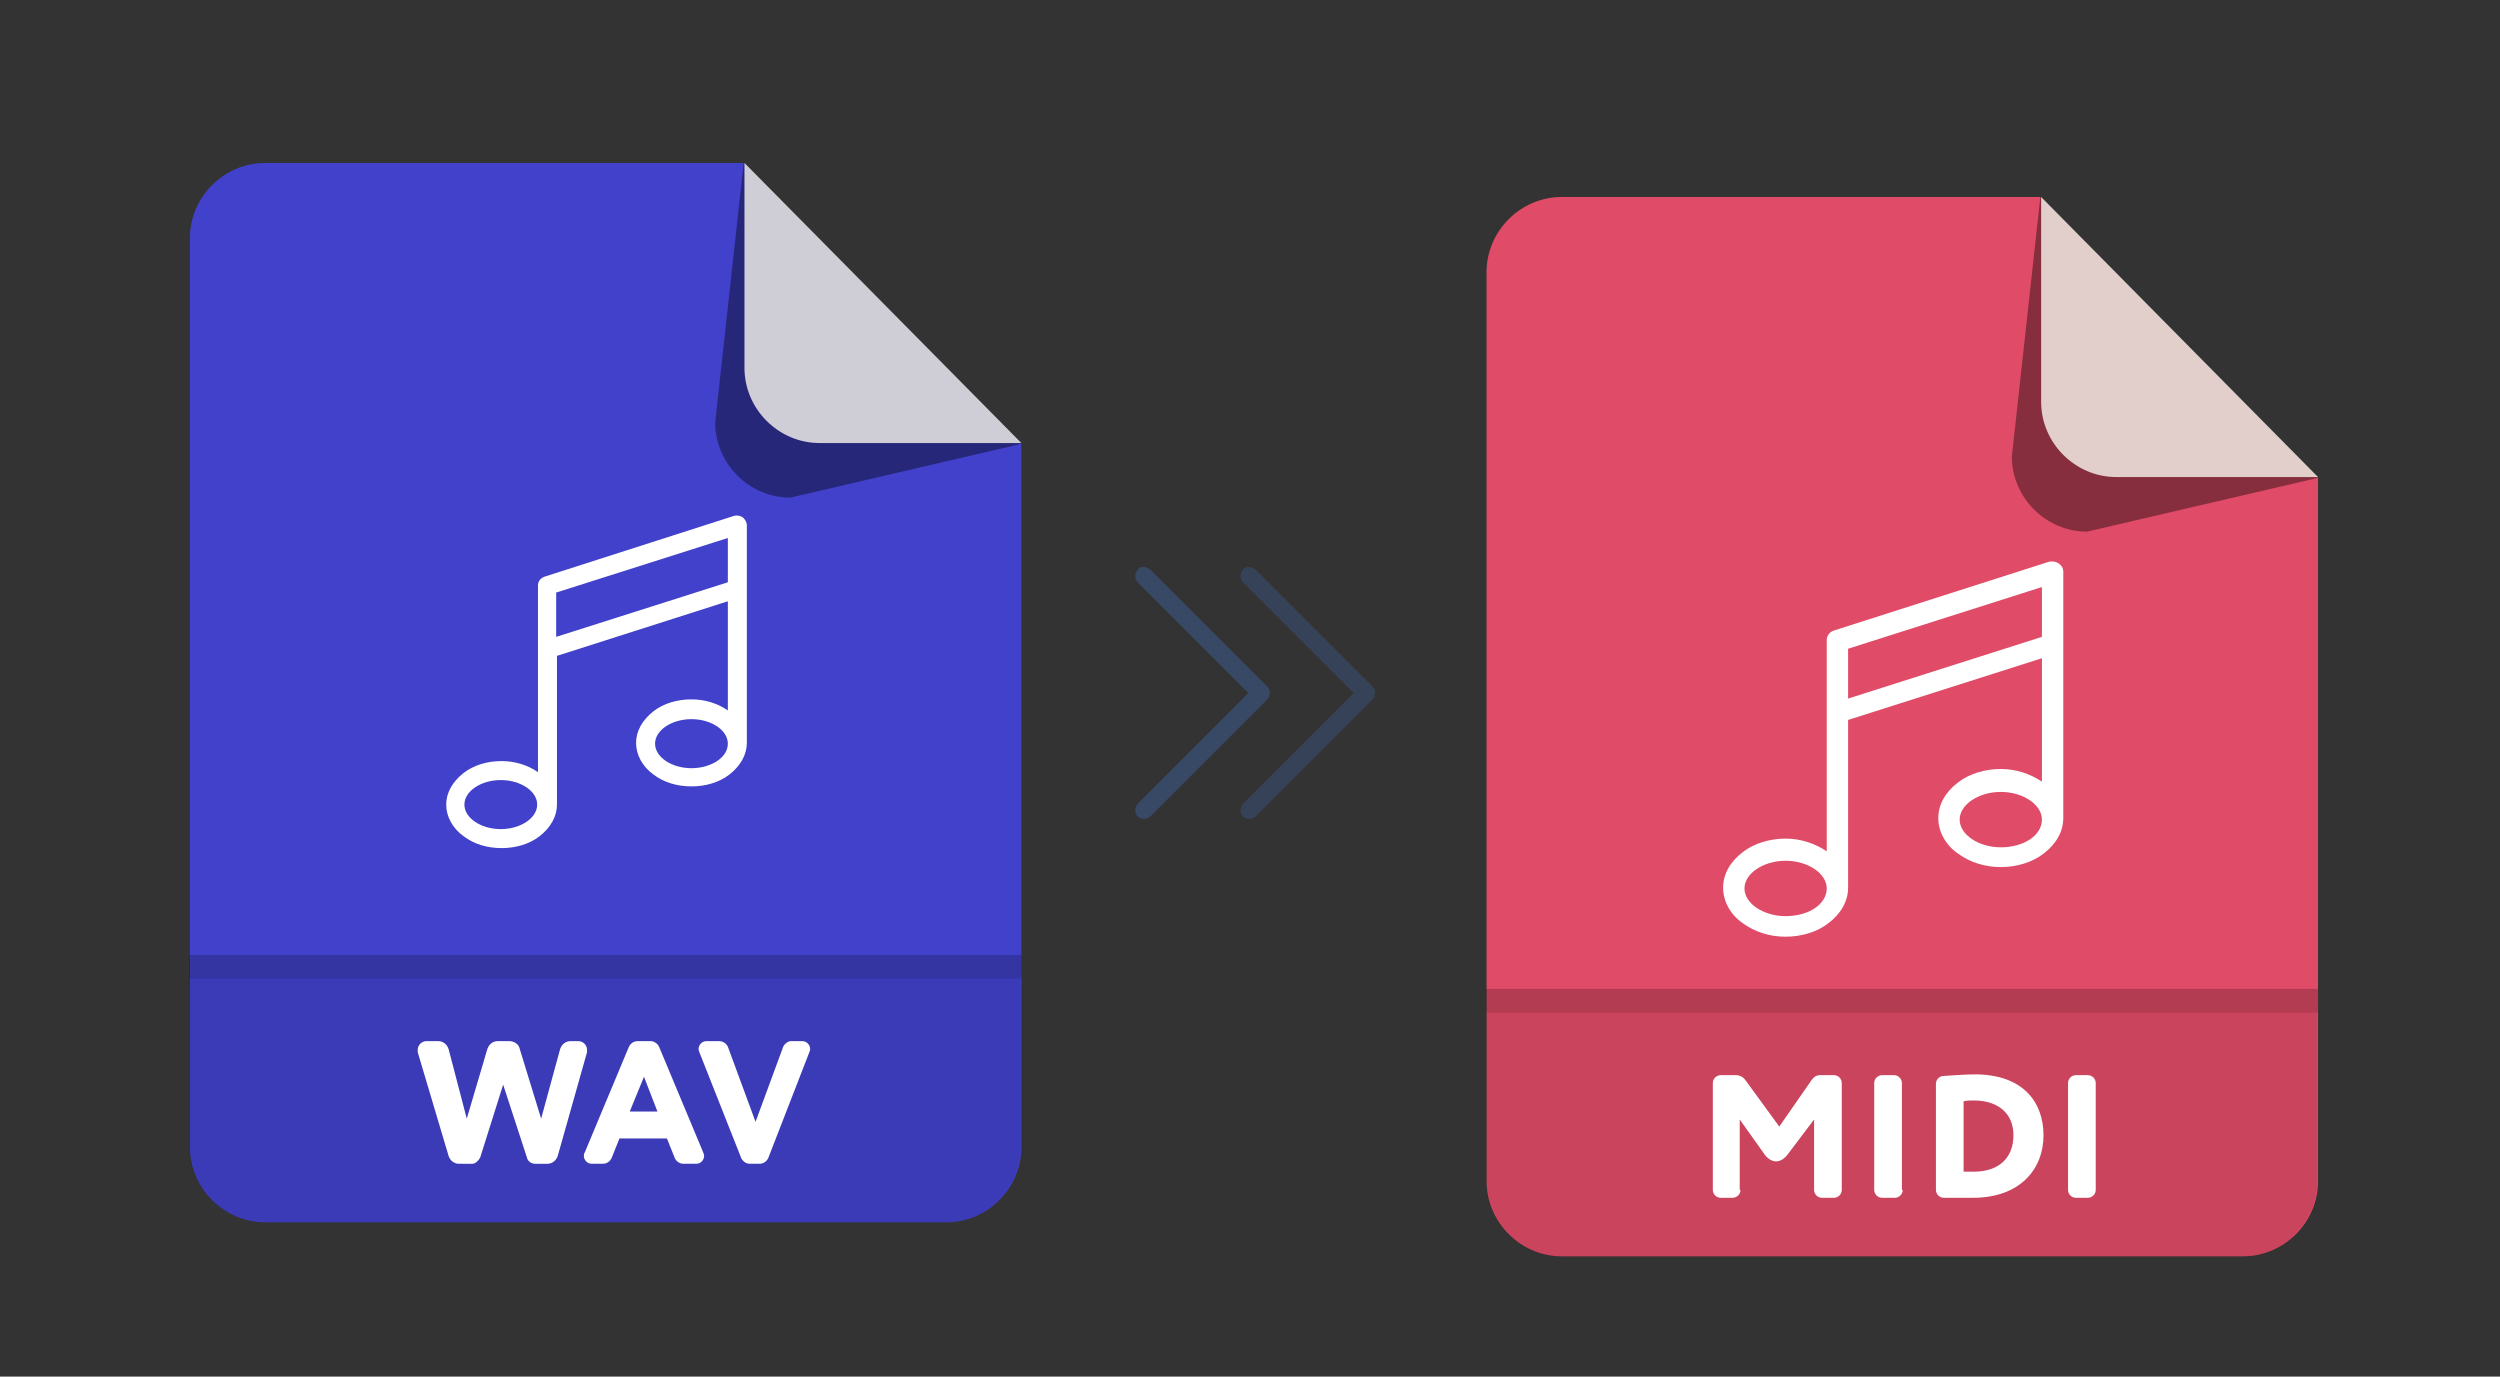 <?xml version="1.0" encoding="utf-8"?>
<!-- Generator: Adobe Illustrator 21.1.0, SVG Export Plug-In . SVG Version: 6.00 Build 0)  -->
<svg version="1.1" id="Слой_1" xmlns="http://www.w3.org/2000/svg" xmlns:xlink="http://www.w3.org/1999/xlink" x="0px" y="0px"
	 viewBox="0 0 316 174" style="enable-background:new 0 0 316 174;" xml:space="preserve">
<rect x="0" y="0" width="316" height="174" fill="#333333" stroke="none"/>
<style type="text/css">
	.st0{opacity:0.7;}
	.st1{fill:#384966;}
	.st2{fill:#4141CC;}
	.st3{opacity:0.4;enable-background:new    ;}
	.st4{fill:#F9F7EF;fill-opacity:0.8;}
	.st5{fill-opacity:0.2;}
	.st6{fill-opacity:0.1;}
	.st7{enable-background:new    ;}
	.st8{fill:#FFFFFF;}
	.st9{fill:#E04B67;}
</style>
<g id="arrow">
	<g class="st0">
		<path class="st1" d="M158.7,103.2c-0.2,0.2-0.5,0.3-0.8,0.3s-0.6-0.1-0.8-0.3c-0.4-0.4-0.4-1.1,0-1.6l14-14l-14-14
			c-0.4-0.4-0.4-1.1,0-1.6s1.1-0.4,1.6,0l14.8,14.8c0.4,0.4,0.4,1.1,0,1.6L158.7,103.2z"/>
	</g>
	<g>
		<path class="st1" d="M145.4,103.2c-0.2,0.2-0.5,0.3-0.8,0.3s-0.6-0.1-0.8-0.3c-0.4-0.4-0.4-1.1,0-1.6l14-14l-14-14
			c-0.4-0.4-0.4-1.1,0-1.6s1.1-0.4,1.6,0l14.8,14.8c0.4,0.4,0.4,1.1,0,1.6L145.4,103.2z"/>
	</g>
</g>
<g id="wav">
	<path class="st2" d="M94,20.6H33.5c-5.2,0-9.5,4.3-9.5,9.5v41.6v3V145c0,5.2,4.3,9.5,9.5,9.5h86.1c5.2,0,9.5-4.3,9.5-9.5V74.7v-3
		V56.1L94,20.6z"/>
	<path class="st3" d="M94,20.6l-3.6,32.8c0,5.2,4.3,9.5,9.5,9.5l29.2-6.8L94,20.6z"/>
	<path class="st4" d="M94.1,20.6v25.9c0,5.2,4.3,9.5,9.5,9.5h25.5L94.1,20.6z"/>
	<rect x="23.9" y="120.7" class="st5" width="105.2" height="3"/>
	<path class="st6" d="M23.9,123.7V145c0,5.2,4.3,9.5,9.5,9.5h86.1c5.2,0,9.5-4.3,9.5-9.5v-21.3C128.9,123.7,23.9,123.7,23.9,123.7z"
		/>
	<g class="st7">
		<path class="st8" d="M55.4,131.6c0.6,0,1.1,0.4,1.3,1l2.3,8.8l2.6-8.8c0.2-0.6,0.7-1,1.3-1h1.5c0.6,0,1.2,0.4,1.3,1l2.7,8.8
			l2.4-8.8c0.2-0.6,0.7-1,1.3-1h1c0.6,0,1.1,0.5,1.1,1.1c0,0.1,0,0.2,0,0.3l-3.7,13.1c-0.2,0.6-0.7,1-1.3,1h-1.6
			c-0.4,0-0.9-0.3-1-0.8l-3-9.2l-2.9,9.2c-0.2,0.4-0.6,0.8-1,0.8H58c-0.6,0-1.1-0.4-1.3-1L52.8,133c0-0.1,0-0.2,0-0.3
			c0-0.6,0.5-1.1,1.1-1.1L55.4,131.6L55.4,131.6z"/>
		<path class="st8" d="M78.3,143.9l-1,2.5c-0.2,0.4-0.6,0.7-1.1,0.7h-1.4c-0.6,0-1-0.5-1-1c0-0.1,0-0.3,0.1-0.4l5.6-13.4
			c0.2-0.4,0.6-0.7,1.1-0.7h1.6c0.5,0,0.9,0.3,1.1,0.7l5.6,13.4c0,0.1,0.1,0.2,0.1,0.4c0,0.5-0.4,1-1,1h-1.6c-0.5,0-0.9-0.3-1.1-0.7
			l-1-2.5H78.3z M79.6,140.5h3.5l-1.7-4.4L79.6,140.5z"/>
		<path class="st8" d="M95.5,141.8l3.5-9.5c0.2-0.4,0.6-0.7,1-0.7h1.4c0.6,0,1,0.5,1,1c0,0.1,0,0.2-0.1,0.4l-5.2,13.4
			c-0.2,0.4-0.6,0.7-1.1,0.7h-1.2c-0.5,0-0.9-0.3-1.1-0.7L88.4,133c0-0.1-0.1-0.2-0.1-0.4c0-0.5,0.4-1,1-1h1.6
			c0.5,0,0.9,0.3,1.1,0.7L95.5,141.8z"/>
	</g>
	<g>
		<path class="st8" d="M94.4,74.4v-8c0-0.4-0.2-0.7-0.5-1c-0.3-0.2-0.7-0.3-1.1-0.2l-24,7.7C68.3,73.1,68,73.5,68,74v8l0,0v15.6
			c-1.3-0.9-2.9-1.4-4.6-1.4c-1.8,0-3.5,0.5-4.8,1.5c-1.4,1.1-2.2,2.5-2.2,4s0.8,3,2.2,4c1.3,1,3,1.5,4.8,1.5c1.8,0,3.5-0.5,4.8-1.5
			c1.4-1.1,2.2-2.5,2.2-4V82.9L92,76v13.8c-1.3-0.9-2.9-1.4-4.6-1.4c-1.8,0-3.5,0.5-4.8,1.5c-1.4,1.1-2.2,2.5-2.2,4s0.8,3,2.2,4
			c1.3,1,3,1.5,4.8,1.5s3.5-0.5,4.8-1.5c1.4-1.1,2.2-2.5,2.2-4V74.4L94.4,74.4z M63.3,104.8c-2.5,0-4.6-1.4-4.6-3.1s2.1-3.1,4.6-3.1
			c2.5,0,4.6,1.4,4.6,3.1S65.8,104.8,63.3,104.8z M70.3,80.5v-5.6L92,68v5.6L70.3,80.5z M87.4,97.1c-2.5,0-4.6-1.4-4.6-3.1
			s2.1-3.1,4.6-3.1S92,92.3,92,94C92,95.8,89.8,97.1,87.4,97.1z"/>
	</g>
</g>
<g>
	<path class="st9" d="M257.9,24.9h-60.5c-5.2,0-9.5,4.3-9.5,9.5V76v3v70.3c0,5.2,4.3,9.5,9.5,9.5h86.1c5.2,0,9.5-4.3,9.5-9.5V79v-3
		V60.4L257.9,24.9z"/>
	<path class="st3" d="M257.9,24.9l-3.6,32.8c0,5.2,4.3,9.5,9.5,9.5l29.2-6.8L257.9,24.9z"/>
	<path class="st4" d="M258,24.9v25.9c0,5.2,4.3,9.5,9.5,9.5H293L258,24.9z"/>
	<rect x="187.8" y="125" class="st5" width="105.2" height="3"/>
	<path class="st6" d="M187.8,128v21.3c0,5.2,4.3,9.5,9.5,9.5h86.1c5.2,0,9.5-4.3,9.5-9.5V128H187.8z"/>
	<g class="st7">
		<path class="st8" d="M220,150.4c0,0.6-0.5,1-1,1h-1.5c-0.6,0-1-0.5-1-1v-13.5c0-0.6,0.5-1,1-1h1.9c0.5,0,0.9,0.2,1.2,0.6l4.3,5.9
			l4.1-5.9c0.3-0.4,0.6-0.6,1.1-0.6h1.7c0.6,0,1,0.5,1,1v13.5c0,0.6-0.5,1-1,1h-1.5c-0.6,0-1-0.5-1-1v-8.9l-3.4,4.5
			c-0.4,0.5-0.9,0.8-1.4,0.8s-1-0.3-1.4-0.8l-3.2-4.5v8.9H220z"/>
		<path class="st8" d="M240.5,150.4c0,0.6-0.5,1-1,1h-1.6c-0.6,0-1-0.5-1-1v-13.5c0-0.6,0.5-1,1-1h1.5c0.6,0,1,0.5,1,1v13.5H240.5z"
			/>
		<path class="st8" d="M249.6,135.8c6.2,0,8.7,3.6,8.7,7.7c0,4.3-3,7.9-8.9,7.9c-0.7,0-2.1,0-3.7,0c-0.6,0-1-0.5-1-1V137
			c0-0.6,0.5-1,1-1C247,135.9,248.8,135.8,249.6,135.8z M248.2,148.1c0.5,0,0.8,0,1.3,0c3.1,0,5-1.7,5-4.6c0-2.9-2.1-4.4-5-4.4
			c-0.4,0-0.9,0-1.3,0.1V148.1z"/>
		<path class="st8" d="M264.9,150.4c0,0.6-0.5,1-1,1h-1.5c-0.6,0-1-0.5-1-1v-13.5c0-0.6,0.5-1,1-1h1.5c0.6,0,1,0.5,1,1V150.4z"/>
	</g>
	<g>
		<path class="st8" d="M260.8,81.4v-9.1c0-0.5-0.2-0.8-0.6-1.1c-0.3-0.2-0.8-0.3-1.2-0.2l-27.2,8.7c-0.6,0.2-0.9,0.7-0.9,1.2V90l0,0
			v17.6c-1.5-1-3.3-1.6-5.2-1.6c-2,0-4,0.6-5.4,1.7c-1.6,1.2-2.5,2.8-2.5,4.5s0.9,3.4,2.5,4.5c1.5,1.1,3.4,1.7,5.4,1.7
			s4-0.6,5.4-1.7c1.6-1.2,2.5-2.8,2.5-4.5V91l24.5-7.8v15.6c-1.5-1-3.3-1.6-5.2-1.6c-2,0-4,0.6-5.4,1.7c-1.6,1.2-2.5,2.8-2.5,4.5
			s0.9,3.4,2.5,4.5c1.5,1.1,3.4,1.7,5.4,1.7s4-0.6,5.4-1.7c1.6-1.2,2.5-2.8,2.5-4.5V81.4L260.8,81.4z M225.7,115.8
			c-2.8,0-5.2-1.6-5.2-3.5s2.4-3.5,5.2-3.5s5.2,1.6,5.2,3.5C230.9,114.3,228.6,115.8,225.7,115.8z M233.6,88.3V82l24.5-7.8v6.3
			L233.6,88.3z M252.9,107.1c-2.8,0-5.2-1.6-5.2-3.5s2.4-3.5,5.2-3.5c2.8,0,5.2,1.6,5.2,3.5C258.1,105.6,255.8,107.1,252.9,107.1z"
			/>
	</g>
</g>
</svg>

